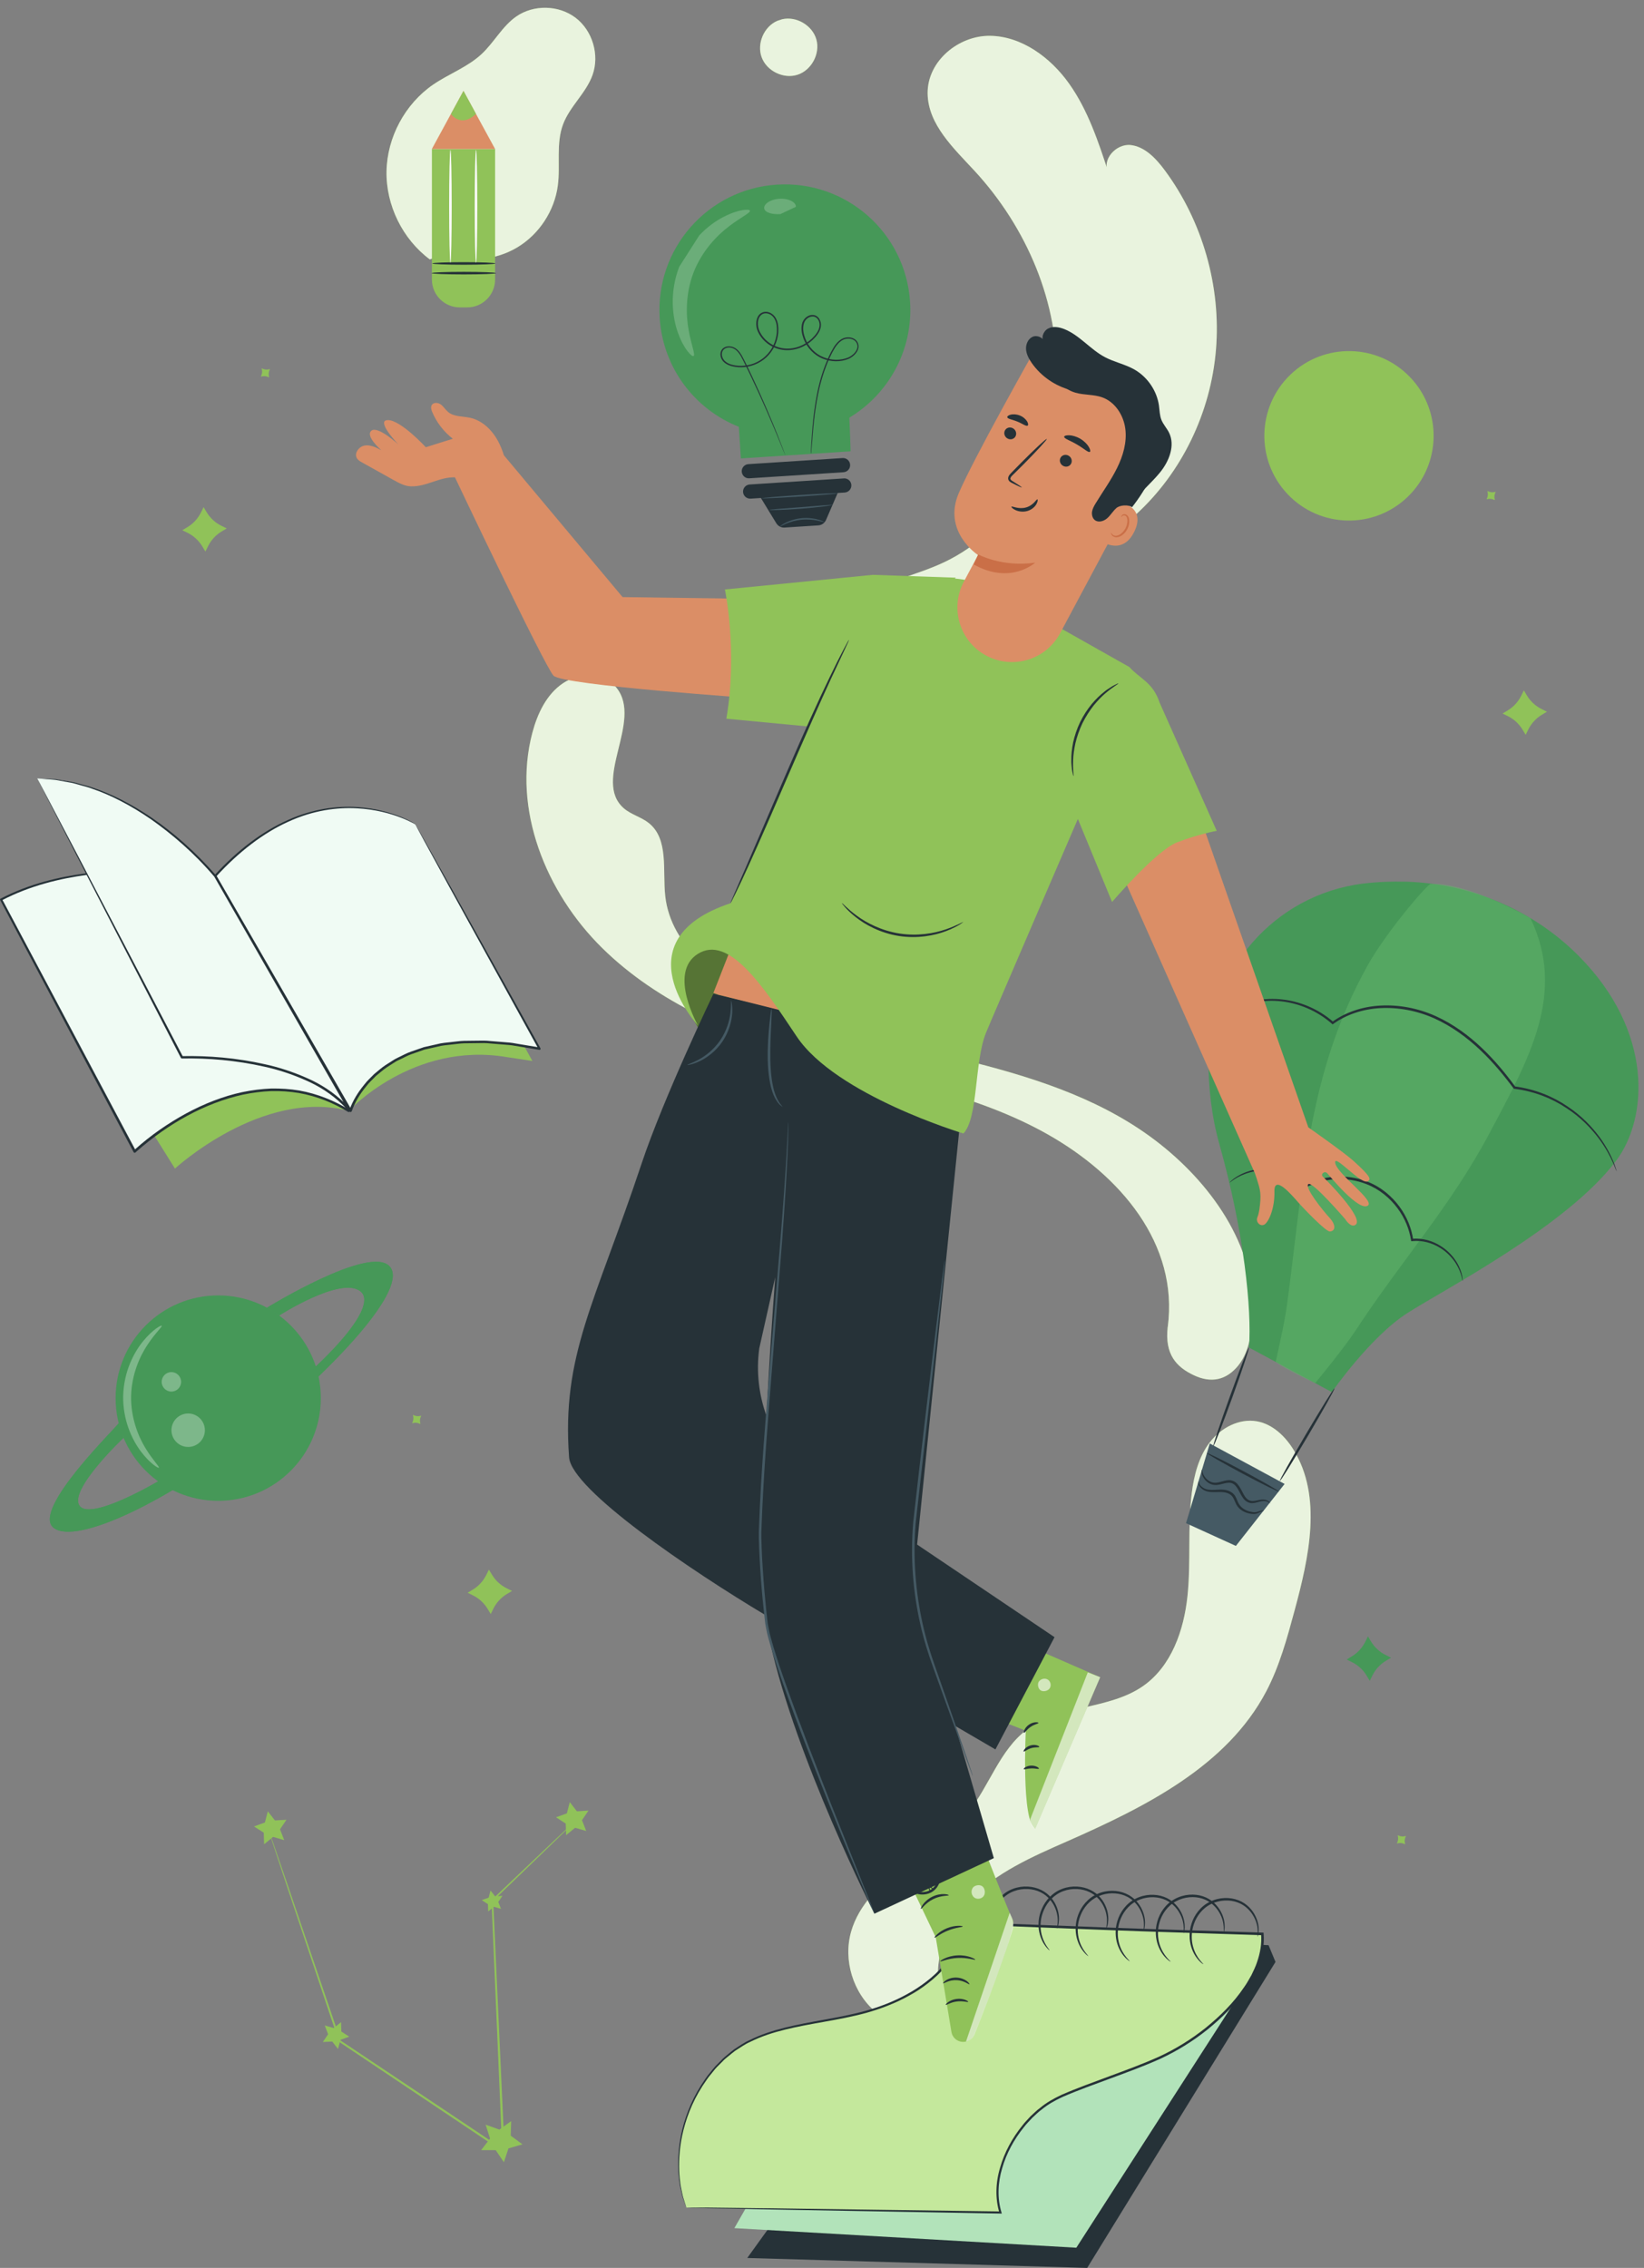 <svg width="211" height="291" viewBox="0 0 211 291" fill="none" xmlns="http://www.w3.org/2000/svg">
<rect x="0" y="0" width="211" height="291" fill="#808080" stroke="none"/>
<g clip-path="url(#clip0_2545_7346)">
<path d="M149.876 170.268C151.289 159.613 143.8 150.822 134.449 145.541C125.098 140.26 114.248 138.488 103.919 135.553C94.179 132.784 84.491 128.739 77.273 121.627C70.055 114.515 65.729 103.827 68.324 94.025C68.978 91.566 70.14 89.094 72.247 87.673C74.36 86.252 77.583 86.291 79.155 88.288C82.51 92.544 75.972 100.165 80.066 103.715C81.004 104.528 82.298 104.832 83.269 105.605C85.858 107.667 85.019 111.686 85.382 114.978C86.102 121.488 92.204 126.009 98.194 128.646C106.218 132.176 114.908 133.842 123.421 135.937C131.933 138.032 140.512 140.669 147.604 145.825C154.697 150.98 160.845 159.051 160.799 167.822C160.786 170.274 160.475 173.288 158.937 175.198C157.398 177.109 155.443 177.505 153.224 176.461C151.005 175.416 149.46 173.804 149.869 170.261" fill="#90C259"/>
<g opacity="0.8">
<path d="M149.876 170.268C151.289 159.613 143.8 150.822 134.449 145.541C125.098 140.26 114.248 138.488 103.919 135.553C94.179 132.784 84.491 128.739 77.273 121.627C70.055 114.515 65.729 103.827 68.324 94.025C68.978 91.566 70.14 89.094 72.247 87.673C74.36 86.252 77.583 86.291 79.155 88.288C82.51 92.544 75.972 100.165 80.066 103.715C81.004 104.528 82.298 104.832 83.269 105.605C85.858 107.667 85.019 111.686 85.382 114.978C86.102 121.488 92.204 126.009 98.194 128.646C106.218 132.176 114.908 133.842 123.421 135.937C131.933 138.032 140.512 140.669 147.604 145.825C154.697 150.98 160.845 159.051 160.799 167.822C160.786 170.274 160.475 173.288 158.937 175.198C157.398 177.109 155.443 177.505 153.224 176.461C151.005 175.416 149.46 173.804 149.869 170.261" fill="white"/>
</g>
<path d="M104.64 85.584C104.303 81.638 107.242 78.201 110.583 76.357C113.925 74.513 117.748 73.766 121.196 72.133C129.748 68.075 135.183 58.531 135.586 48.735C135.988 38.94 131.749 29.157 125.112 21.959C122.417 19.038 119.096 15.977 119.056 11.985C119.016 7.821 123.045 4.543 127.073 4.596C131.102 4.648 134.813 7.345 137.223 10.743C139.634 14.14 140.968 18.185 142.269 22.151C141.344 20.492 143.246 18.436 145.075 18.608C146.905 18.787 148.351 20.313 149.48 21.834C154.334 28.371 156.731 36.772 156.064 44.862C155.397 52.952 151.659 60.652 145.828 65.98C139.31 71.922 130.692 74.711 122.338 77.348L104.891 82.861" fill="#90C259"/>
<g opacity="0.8">
<path d="M104.64 85.584C104.303 81.638 107.242 78.201 110.583 76.357C113.925 74.513 117.748 73.766 121.196 72.133C129.748 68.075 135.183 58.531 135.586 48.735C135.988 38.94 131.749 29.157 125.112 21.959C122.417 19.038 119.096 15.977 119.056 11.985C119.016 7.821 123.045 4.543 127.073 4.596C131.102 4.648 134.813 7.345 137.223 10.743C139.634 14.14 140.968 18.185 142.269 22.151C141.344 20.492 143.246 18.436 145.075 18.608C146.905 18.787 148.351 20.313 149.48 21.834C154.334 28.371 156.731 36.772 156.064 44.862C155.397 52.952 151.659 60.652 145.828 65.98C139.31 71.922 130.692 74.711 122.338 77.348L104.891 82.861" fill="white"/>
</g>
<path d="M99.785 2.666C98.055 3.393 97.104 5.594 97.758 7.359C98.412 9.123 100.565 10.168 102.354 9.593C104.144 9.018 105.28 6.909 104.785 5.091C104.289 3.274 102.236 2.051 100.4 2.467" fill="#90C259"/>
<g opacity="0.8">
<path d="M99.785 2.666C98.055 3.393 97.104 5.594 97.758 7.359C98.412 9.123 100.565 10.168 102.354 9.593C104.144 9.018 105.28 6.909 104.785 5.091C104.289 3.274 102.236 2.051 100.4 2.467" fill="white"/>
</g>
<path d="M121.294 257.343C119.155 252.908 121.017 247.376 124.424 243.82C127.832 240.264 132.481 238.235 136.992 236.252C146.931 231.87 157.457 226.648 162.516 217.024C164.22 213.779 165.19 210.21 166.148 206.667C168.004 199.819 169.74 192.04 166.009 186.005C164.933 184.267 163.321 182.727 161.314 182.37C159.029 181.967 156.678 183.222 155.265 185.073C153.858 186.917 153.25 189.264 152.96 191.564C152.405 195.953 152.867 200.414 152.405 204.81C151.943 209.205 150.338 213.805 146.713 216.337C142.314 219.41 136.034 218.716 131.755 221.962C128.301 224.579 126.987 229.127 124.292 232.517C122.021 235.366 118.851 237.316 115.938 239.504C113.033 241.698 110.219 244.369 109.229 247.878C108.205 251.52 109.486 255.711 112.379 258.15C115.271 260.589 119.61 261.151 123.024 259.525" fill="#90C259"/>
<g opacity="0.8">
<path d="M121.294 257.343C119.155 252.908 121.017 247.376 124.424 243.82C127.832 240.264 132.481 238.235 136.992 236.252C146.931 231.87 157.457 226.648 162.516 217.024C164.22 213.779 165.19 210.21 166.148 206.667C168.004 199.819 169.74 192.04 166.009 186.005C164.933 184.267 163.321 182.727 161.314 182.37C159.029 181.967 156.678 183.222 155.265 185.073C153.858 186.917 153.25 189.264 152.96 191.564C152.405 195.953 152.867 200.414 152.405 204.81C151.943 209.205 150.338 213.805 146.713 216.337C142.314 219.41 136.034 218.716 131.755 221.962C128.301 224.579 126.987 229.127 124.292 232.517C122.021 235.366 118.851 237.316 115.938 239.504C113.033 241.698 110.219 244.369 109.229 247.878C108.205 251.52 109.486 255.711 112.379 258.15C115.271 260.589 119.61 261.151 123.024 259.525" fill="white"/>
</g>
<path d="M55.169 33.288C51.669 30.691 49.529 26.341 49.609 21.979C49.688 17.617 51.979 13.353 55.565 10.875C57.593 9.48 60.003 8.621 61.806 6.942C63.411 5.448 64.454 3.379 66.25 2.124C68.483 0.564 71.718 0.63 73.885 2.289C76.051 3.941 76.969 7.048 76.051 9.619C75.225 11.939 73.145 13.631 72.273 15.938C71.335 18.416 71.943 21.199 71.593 23.823C71.164 27.055 69.202 30.049 66.415 31.728C63.629 33.407 60.069 33.744 57.012 32.608" fill="#90C259"/>
<g opacity="0.8">
<path d="M55.169 33.288C51.669 30.691 49.529 26.341 49.609 21.979C49.688 17.617 51.979 13.353 55.565 10.875C57.593 9.48 60.003 8.621 61.806 6.942C63.411 5.448 64.454 3.379 66.25 2.124C68.483 0.564 71.718 0.63 73.885 2.289C76.051 3.941 76.969 7.048 76.051 9.619C75.225 11.939 73.145 13.631 72.273 15.938C71.335 18.416 71.943 21.199 71.593 23.823C71.164 27.055 69.202 30.049 66.415 31.728C63.629 33.407 60.069 33.744 57.012 32.608" fill="white"/>
</g>
<path d="M55.427 19.117H63.543V35.866C63.543 37.842 61.938 39.442 59.97 39.442H59.006C57.032 39.442 55.433 37.836 55.433 35.866V19.117H55.427Z" fill="#90C259"/>
<path d="M55.427 19.117L59.482 11.668L63.543 19.117H55.427Z" fill="#DB8E66"/>
<path d="M57.877 14.616C57.877 14.616 59.112 16.473 61.093 14.616L59.488 11.668L57.884 14.616H57.877Z" fill="#90C259"/>
<path d="M63.655 35.046C63.655 35.139 61.806 35.212 59.528 35.212C57.249 35.212 55.4 35.139 55.4 35.046C55.4 34.954 57.249 34.881 59.528 34.881C61.806 34.881 63.655 34.954 63.655 35.046Z" fill="#263238"/>
<path d="M63.569 33.804C63.569 33.896 61.76 33.969 59.528 33.969C57.296 33.969 55.486 33.896 55.486 33.804C55.486 33.711 57.296 33.639 59.528 33.639C61.76 33.639 63.569 33.711 63.569 33.804Z" fill="#263238"/>
<path d="M57.811 19.236C57.903 19.236 57.976 22.481 57.976 26.48C57.976 30.479 57.903 33.724 57.811 33.724C57.718 33.724 57.645 30.486 57.645 26.48C57.645 22.475 57.718 19.236 57.811 19.236V19.236Z" fill="#FAFAFA"/>
<path d="M61.093 19.236C61.185 19.236 61.258 22.481 61.258 26.48C61.258 30.479 61.185 33.724 61.093 33.724C61 33.724 60.928 30.486 60.928 26.48C60.928 22.475 61 19.236 61.093 19.236V19.236Z" fill="#FAFAFA"/>
<path d="M125.937 248.011L162.813 249.59L163.705 251.739L139.535 291L95.909 289.724L125.937 248.011Z" fill="#263238"/>
<path d="M94.251 285.897L138.141 288.409L161.063 252.803L144.969 254.111L104.229 268.474L94.251 285.897Z" fill="#B2E3BA"/>
<path d="M88.09 283.26L128.394 283.895C126.716 278.733 130.666 271.469 136.087 269.023C139.68 267.404 146.436 265.302 149.923 263.511C156.546 260.107 162.536 253.669 162.014 248.136L145.458 247.608L124.332 246.788C122.569 252.036 118.785 255.467 113.04 257.535C107.902 259.386 102.051 259.38 97.032 261.481C88.962 264.866 85.085 275.824 88.09 283.247" fill="#C4E89C"/>
<path d="M88.09 283.26C88.09 283.26 88.05 283.174 87.991 283.002C87.925 282.817 87.832 282.56 87.713 282.223C87.575 281.885 87.489 281.436 87.37 280.914C87.225 280.392 87.178 279.777 87.093 279.076C86.993 277.682 87.007 275.937 87.409 273.947C87.819 271.971 88.598 269.737 89.992 267.542C90.355 267.007 90.698 266.432 91.154 265.923C91.372 265.659 91.577 265.381 91.814 265.123C92.059 264.872 92.31 264.621 92.561 264.37C92.805 264.105 93.082 263.874 93.366 263.643C93.65 263.411 93.928 263.167 94.231 262.949C94.865 262.552 95.473 262.089 96.193 261.779C98.986 260.371 102.321 259.776 105.795 259.148C107.538 258.831 109.328 258.5 111.131 258.005C112.927 257.496 114.73 256.815 116.44 255.863C117.299 255.394 118.131 254.852 118.923 254.237C119.716 253.629 120.455 252.935 121.122 252.155C122.476 250.622 123.5 248.758 124.187 246.748L124.226 246.643H124.339C129.952 246.861 135.836 247.085 141.945 247.317C148.047 247.555 154.367 247.72 160.838 247.938C161.235 247.951 161.631 247.965 162.02 247.978H162.166L162.179 248.123C162.291 249.399 162.06 250.674 161.644 251.851C161.459 252.452 161.169 253.008 160.904 253.57C160.594 254.105 160.303 254.654 159.94 255.156C158.567 257.211 156.803 258.93 154.948 260.437C153.072 261.937 151.038 263.18 148.925 264.165C146.798 265.123 144.646 265.903 142.539 266.683C140.432 267.463 138.345 268.203 136.371 269.063C135.4 269.512 134.469 270.034 133.657 270.708C133.227 271.012 132.871 271.402 132.481 271.746C132.138 272.136 131.755 272.486 131.444 272.903C130.143 274.502 129.166 276.313 128.625 278.204C128.057 280.081 127.991 282.07 128.525 283.848L128.578 284.027H128.393C116.183 283.809 106.112 283.63 99.085 283.505C95.579 283.432 92.838 283.379 90.956 283.34C90.025 283.313 89.318 283.3 88.823 283.287C88.341 283.273 88.096 283.254 88.096 283.254C88.096 283.254 88.347 283.247 88.829 283.247C89.318 283.247 90.031 283.254 90.962 283.26C92.844 283.28 95.585 283.313 99.092 283.353C106.125 283.452 116.196 283.591 128.407 283.756L128.274 283.934C127.713 282.097 127.779 280.048 128.36 278.131C128.908 276.194 129.899 274.35 131.22 272.724C131.53 272.301 131.92 271.938 132.27 271.541C132.666 271.191 133.029 270.794 133.472 270.484C134.297 269.79 135.255 269.254 136.245 268.792C138.24 267.919 140.327 267.179 142.433 266.392C144.54 265.612 146.686 264.826 148.793 263.881C150.886 262.909 152.894 261.673 154.75 260.192C156.585 258.699 158.322 257 159.676 254.977C160.033 254.488 160.317 253.946 160.62 253.424C160.878 252.875 161.155 252.334 161.34 251.752C161.736 250.608 161.961 249.379 161.855 248.163L162.014 248.308C161.631 248.295 161.228 248.282 160.832 248.269C154.36 248.05 148.04 247.885 141.938 247.641C135.836 247.403 129.945 247.171 124.332 246.953L124.484 246.847C123.784 248.89 122.74 250.793 121.354 252.353C120.673 253.14 119.914 253.847 119.108 254.468C118.309 255.096 117.464 255.645 116.586 256.114C114.849 257.073 113.019 257.753 111.21 258.269C109.394 258.765 107.591 259.095 105.848 259.406C102.374 260.027 99.052 260.609 96.298 261.99C95.592 262.294 94.984 262.75 94.363 263.134C94.066 263.352 93.789 263.59 93.511 263.815C93.228 264.039 92.95 264.264 92.713 264.528C92.462 264.78 92.217 265.024 91.973 265.269C91.735 265.52 91.537 265.797 91.319 266.055C90.87 266.564 90.527 267.126 90.163 267.655C88.77 269.816 87.984 272.024 87.561 273.987C87.145 275.957 87.112 277.688 87.198 279.076C87.277 279.77 87.317 280.385 87.449 280.907C87.561 281.429 87.634 281.872 87.766 282.216C87.872 282.553 87.958 282.817 88.017 283.002C88.07 283.181 88.096 283.273 88.096 283.273L88.09 283.26Z" fill="#263238"/>
<path d="M135.651 247.449C135.651 247.449 135.704 247.191 135.744 246.728C135.777 246.272 135.744 245.585 135.427 244.825C135.116 244.078 134.496 243.245 133.525 242.782C132.561 242.32 131.293 242.221 130.13 242.663C128.962 243.093 128.116 244.045 127.674 245.03C127.218 246.015 127.152 247.032 127.284 247.839C127.416 248.652 127.727 249.267 127.971 249.657C128.222 250.047 128.407 250.232 128.387 250.251C128.374 250.265 128.156 250.106 127.865 249.729C127.575 249.352 127.225 248.731 127.053 247.879C126.888 247.039 126.921 245.955 127.396 244.904C127.845 243.86 128.744 242.822 130.012 242.359C131.26 241.89 132.627 242.003 133.657 242.518C134.707 243.034 135.347 243.946 135.645 244.746C135.955 245.559 135.948 246.279 135.876 246.748C135.836 246.986 135.79 247.165 135.744 247.284C135.698 247.403 135.671 247.462 135.658 247.455L135.651 247.449Z" fill="#263238"/>
<path d="M141.971 247.449C141.971 247.449 142.024 247.191 142.063 246.728C142.096 246.272 142.063 245.585 141.746 244.825C141.436 244.078 140.815 243.245 139.844 242.782C138.88 242.32 137.612 242.221 136.45 242.663C135.281 243.093 134.436 244.045 134 245.03C133.544 246.015 133.478 247.032 133.61 247.839C133.742 248.652 134.053 249.267 134.297 249.657C134.548 250.047 134.733 250.232 134.713 250.251C134.7 250.265 134.482 250.106 134.191 249.729C133.901 249.352 133.551 248.731 133.379 247.879C133.214 247.039 133.247 245.955 133.723 244.904C134.172 243.86 135.07 242.822 136.338 242.359C137.586 241.89 138.953 242.003 139.983 242.518C141.033 243.034 141.674 243.946 141.971 244.746C142.281 245.559 142.275 246.279 142.202 246.748C142.162 246.986 142.116 247.165 142.07 247.284C142.024 247.403 141.997 247.462 141.984 247.455L141.971 247.449Z" fill="#263238"/>
<path d="M146.765 247.779C146.765 247.779 146.805 247.515 146.818 247.052C146.825 246.59 146.759 245.909 146.395 245.168C146.045 244.435 145.378 243.642 144.375 243.238C143.391 242.829 142.11 242.802 140.98 243.311C139.838 243.807 139.045 244.805 138.662 245.81C138.259 246.821 138.259 247.839 138.431 248.639C138.609 249.445 138.953 250.04 139.224 250.41C139.494 250.787 139.693 250.965 139.673 250.985C139.659 250.998 139.435 250.853 139.125 250.489C138.814 250.126 138.425 249.531 138.207 248.691C137.989 247.859 137.969 246.781 138.378 245.704C138.768 244.633 139.607 243.549 140.842 243.014C142.063 242.472 143.43 242.505 144.487 242.967C145.563 243.423 146.257 244.296 146.6 245.083C146.957 245.876 146.99 246.596 146.944 247.072C146.917 247.31 146.878 247.495 146.838 247.614C146.798 247.733 146.779 247.792 146.765 247.792V247.779Z" fill="#263238"/>
<path d="M151.91 248.07C151.91 248.07 151.936 247.806 151.923 247.343C151.91 246.881 151.804 246.206 151.401 245.486C151.011 244.772 150.305 244.012 149.281 243.662C148.277 243.305 147.003 243.351 145.893 243.913C144.777 244.468 144.044 245.512 143.714 246.53C143.364 247.561 143.417 248.579 143.635 249.366C143.853 250.159 144.229 250.734 144.52 251.098C144.81 251.461 145.015 251.626 144.995 251.646C144.989 251.659 144.751 251.527 144.421 251.183C144.091 250.84 143.675 250.265 143.41 249.439C143.153 248.619 143.074 247.542 143.424 246.444C143.754 245.36 144.533 244.23 145.742 243.629C146.937 243.02 148.297 242.987 149.38 243.384C150.483 243.781 151.216 244.62 151.599 245.38C151.995 246.154 152.068 246.874 152.048 247.35C152.035 247.588 152.009 247.773 151.976 247.892C151.943 248.011 151.923 248.077 151.91 248.07Z" fill="#263238"/>
<path d="M157.061 247.951C157.061 247.951 157.081 247.687 157.055 247.224C157.028 246.768 156.903 246.087 156.48 245.38C156.071 244.679 155.344 243.939 154.314 243.615C153.297 243.285 152.023 243.364 150.933 243.959C149.83 244.547 149.13 245.605 148.826 246.636C148.509 247.674 148.589 248.691 148.826 249.471C149.071 250.258 149.46 250.826 149.757 251.177C150.061 251.534 150.266 251.692 150.253 251.712C150.246 251.725 150.008 251.6 149.665 251.263C149.328 250.926 148.892 250.364 148.608 249.544C148.324 248.731 148.219 247.66 148.536 246.55C148.839 245.453 149.586 244.303 150.774 243.668C151.95 243.027 153.31 242.954 154.407 243.324C155.516 243.695 156.275 244.508 156.678 245.261C157.094 246.021 157.193 246.742 157.18 247.218C157.18 247.455 157.154 247.641 157.121 247.766C157.094 247.892 157.075 247.951 157.061 247.951V247.951Z" fill="#263238"/>
<path d="M161.406 248.533C161.406 248.533 161.432 248.268 161.426 247.806C161.419 247.343 161.32 246.662 160.924 245.942C160.541 245.228 159.847 244.461 158.83 244.098C157.827 243.728 156.552 243.761 155.436 244.309C154.313 244.851 153.567 245.882 153.224 246.9C152.867 247.925 152.9 248.943 153.111 249.736C153.323 250.536 153.686 251.111 153.977 251.474C154.261 251.838 154.465 252.01 154.445 252.029C154.439 252.043 154.201 251.91 153.878 251.56C153.554 251.21 153.138 250.628 152.887 249.802C152.636 248.982 152.57 247.905 152.933 246.808C153.277 245.724 154.069 244.607 155.284 244.018C156.486 243.424 157.846 243.404 158.93 243.82C160.026 244.23 160.752 245.076 161.122 245.843C161.512 246.623 161.578 247.343 161.545 247.819C161.531 248.057 161.498 248.242 161.465 248.361C161.432 248.48 161.413 248.546 161.399 248.539L161.406 248.533Z" fill="#263238"/>
<path d="M180.398 113.133C178.661 113.087 176.826 113.146 174.937 113.378C163.558 114.792 155.079 124.575 155.099 136.049C155.099 139.393 155.462 143.128 156.512 146.856C159.688 158.132 160.666 168.066 160.303 172.905L170.935 178.622C170.935 178.622 175.855 171.543 180.61 168.496C185.364 165.442 201.187 157.286 207.454 148.892C211.496 143.485 212.269 132.387 202.64 122.678C196.756 116.749 188.746 113.365 180.398 113.127V113.133Z" fill="#469858"/>
<path d="M155.271 185.219L164.873 190.407L158.619 198.359L152.22 195.444L155.271 185.219Z" fill="#455A64"/>
<path d="M155.733 185.536C155.647 185.503 156.598 182.654 157.859 179.164C159.121 175.674 160.21 172.872 160.296 172.905C160.382 172.938 159.431 175.786 158.17 179.276C156.908 182.766 155.819 185.569 155.733 185.536Z" fill="#263238"/>
<path d="M164.266 190.017C164.186 189.971 165.692 187.274 167.627 183.996C169.562 180.717 171.193 178.1 171.272 178.146C171.352 178.192 169.846 180.889 167.911 184.168C165.976 187.446 164.345 190.063 164.266 190.017Z" fill="#263238"/>
<path opacity="0.5" d="M183.602 113.431C183.172 113.457 177.889 119.644 175.551 123.834C167.686 137.933 167.336 151.648 165.15 167.643C164.84 169.93 163.704 174.854 163.724 174.742C164.886 175.654 168.796 177.472 168.796 177.472C168.796 177.472 172.481 173.017 173.947 170.776C179.818 161.8 186.184 154.807 191.209 145.336C196.235 135.864 201.069 127.463 196.42 117.8C196.42 117.8 188.37 113.16 183.595 113.431H183.602Z" fill="#65B76D"/>
<path d="M207.494 150.313C207.494 150.313 207.441 150.213 207.355 150.009C207.27 149.81 207.164 149.5 206.986 149.116C206.642 148.35 206.074 147.239 205.13 145.99C204.185 144.754 202.865 143.353 201.049 142.183C199.266 140.98 196.961 140.028 194.359 139.704H194.293L194.253 139.645C193.031 137.999 191.631 136.293 189.961 134.714C188.296 133.141 186.348 131.693 184.103 130.675C181.864 129.677 179.454 129.234 177.182 129.353C174.91 129.466 172.777 130.193 171.126 131.376L171.034 131.442L170.948 131.363C168.973 129.624 166.609 128.725 164.476 128.487C162.33 128.243 160.428 128.633 158.975 129.188C157.516 129.743 156.479 130.457 155.818 130.966C155.488 131.224 155.237 131.435 155.079 131.587C154.914 131.733 154.828 131.805 154.821 131.799C154.821 131.799 154.894 131.706 155.046 131.548C155.198 131.389 155.435 131.164 155.759 130.887C156.413 130.345 157.436 129.604 158.916 129.016C160.382 128.428 162.317 128.005 164.509 128.236C166.689 128.461 169.112 129.36 171.146 131.138H170.961C172.652 129.902 174.844 129.148 177.176 129.029C179.5 128.897 181.963 129.347 184.248 130.371C186.533 131.402 188.508 132.876 190.192 134.476C191.876 136.075 193.282 137.8 194.498 139.459L194.398 139.4C197.06 139.744 199.391 140.735 201.187 141.971C203.017 143.181 204.337 144.615 205.275 145.877C206.206 147.153 206.754 148.283 207.078 149.07C207.243 149.46 207.329 149.777 207.402 149.982C207.468 150.194 207.501 150.299 207.494 150.306V150.313Z" fill="#263238"/>
<path d="M187.729 164.358C187.663 164.378 187.676 163.4 186.811 162.045C186.375 161.39 185.722 160.644 184.771 160.082C183.839 159.507 182.598 159.117 181.251 159.249L181.119 159.262L181.099 159.13C180.888 157.762 180.32 156.308 179.355 155.019C178.398 153.736 177.051 152.593 175.413 151.952C174.066 151.416 172.633 151.225 171.292 151.317C169.945 151.416 168.684 151.8 167.62 152.355L167.521 152.408L167.442 152.322C166.379 151.185 165.005 150.544 163.75 150.319C162.489 150.061 161.34 150.194 160.442 150.425C158.626 150.921 157.853 151.8 157.813 151.727C157.813 151.727 157.853 151.674 157.952 151.582C158.051 151.496 158.19 151.357 158.401 151.205C158.817 150.907 159.471 150.518 160.389 150.247C161.3 149.982 162.482 149.83 163.79 150.075C165.091 150.286 166.531 150.927 167.653 152.117L167.475 152.084C168.571 151.496 169.872 151.093 171.266 150.987C172.652 150.888 174.138 151.079 175.532 151.635C177.236 152.296 178.622 153.485 179.606 154.814C180.597 156.149 181.171 157.656 181.376 159.07L181.224 158.951C182.644 158.826 183.939 159.256 184.889 159.87C185.867 160.472 186.521 161.252 186.95 161.939C187.373 162.633 187.564 163.254 187.657 163.677C187.703 163.889 187.709 164.054 187.723 164.167C187.736 164.279 187.736 164.332 187.723 164.338L187.729 164.358Z" fill="#263238"/>
<path d="M163.017 192.912C163.017 192.912 162.911 192.78 162.667 192.681C162.422 192.575 162.019 192.562 161.544 192.714C161.3 192.78 161.022 192.866 160.692 192.872C160.362 192.872 159.999 192.72 159.741 192.456C159.233 191.927 159.034 191.154 158.559 190.625C158.321 190.367 158.004 190.229 157.674 190.255C157.344 190.268 157.007 190.381 156.67 190.453C156.34 190.533 155.99 190.586 155.666 190.506C155.343 190.44 155.085 190.281 154.881 190.103C154.471 189.746 154.293 189.323 154.247 189.032C154.2 188.741 154.247 188.576 154.26 188.576C154.286 188.576 154.286 188.735 154.372 188.999C154.451 189.257 154.649 189.621 155.026 189.918C155.217 190.063 155.449 190.189 155.719 190.235C155.983 190.288 156.281 190.235 156.598 190.156C156.915 190.077 157.258 189.951 157.661 189.925C158.064 189.891 158.513 190.077 158.797 190.394C159.358 191.028 159.53 191.788 159.959 192.238C160.17 192.463 160.428 192.588 160.699 192.595C160.969 192.608 161.234 192.535 161.485 192.489C161.986 192.357 162.455 192.403 162.719 192.568C162.99 192.727 163.03 192.919 163.017 192.919V192.912Z" fill="#263238"/>
<path d="M164.12 191.372C164.081 191.451 161.981 190.414 159.438 189.059C156.896 187.697 154.862 186.534 154.908 186.454C154.948 186.375 157.048 187.413 159.59 188.768C162.133 190.129 164.16 191.293 164.12 191.372Z" fill="#263238"/>
<path d="M162.212 193.791C162.212 193.791 162.08 193.857 161.848 193.963C161.73 194.016 161.597 194.095 161.413 194.168C161.228 194.247 160.99 194.274 160.752 194.254C160.27 194.221 159.682 194.069 159.167 193.646C158.916 193.441 158.698 193.137 158.566 192.813C158.428 192.502 158.315 192.178 158.104 191.947C157.668 191.478 156.955 191.425 156.367 191.445C155.76 191.465 155.165 191.484 154.696 191.286C154.234 191.095 153.957 190.764 153.851 190.513C153.745 190.255 153.778 190.096 153.798 190.096C153.825 190.096 153.838 190.242 153.963 190.453C154.089 190.665 154.36 190.923 154.776 191.068C155.192 191.213 155.733 191.18 156.354 191.141C156.955 191.108 157.767 191.121 158.348 191.722C158.619 192.026 158.731 192.383 158.863 192.681C158.989 192.985 159.154 193.223 159.372 193.414C159.808 193.798 160.336 193.963 160.779 194.023C161.221 194.102 161.545 193.917 161.809 193.844C162.066 193.771 162.218 193.771 162.218 193.791H162.212Z" fill="#263238"/>
<path d="M89.707 132.064L106.316 129.598L98.378 118.342L94.118 118.593C91.252 118.765 88.73 120.536 87.594 123.173C86.993 124.575 86.821 126.128 87.112 127.622L89.714 132.064H89.707Z" fill="#90C259"/>
<path opacity="0.4" d="M89.707 132.064L106.316 129.598L98.378 118.342L94.118 118.593C91.252 118.765 88.73 120.536 87.594 123.173C86.993 124.575 86.821 126.128 87.112 127.622L89.714 132.064H89.707Z" fill="black"/>
<path d="M161.037 150.478C161.208 150.954 161.393 151.516 161.585 152.19C161.75 152.771 161.803 153.373 161.763 153.968C161.717 154.695 161.611 155.66 161.387 156.169C161.116 156.797 161.75 157.431 162.285 157.121C162.82 156.803 163.619 155.085 163.566 152.877C163.52 150.663 165.772 153.313 166.61 154.265C167.449 155.217 170.183 158.039 170.678 158.013C171.405 157.973 171.497 157.187 170.639 156.255C169.767 155.31 167.396 152.348 167.918 151.932C168.433 151.522 172.64 156.42 172.64 156.42C172.64 156.42 173.366 157.616 173.987 157.147C175.109 156.308 170.256 151.43 169.78 150.974C169.45 150.656 170.005 150.18 170.341 150.537C170.685 150.908 174.423 155.528 175.572 154.682C176.45 154.034 171.616 150.63 171.372 149.242C171.127 147.854 174.779 152.196 175.592 151.549C175.895 151.304 176.087 151.086 173.637 148.892C172.448 147.827 167.918 144.655 167.918 144.655L154.287 105.592L143.761 111.626L161.03 150.471L161.037 150.478Z" fill="#DB8E66"/>
<path d="M79.901 76.608L64.672 58.418C64.474 57.79 64.236 57.182 63.926 56.607C63.166 55.186 61.905 53.95 60.333 53.606C59.369 53.395 58.26 53.494 57.507 52.859C57.17 52.575 56.939 52.172 56.589 51.908C56.232 51.643 55.644 51.59 55.413 51.974C55.255 52.245 55.354 52.588 55.479 52.879C56.047 54.221 56.965 55.411 58.121 56.297C56.694 56.733 54.654 57.387 54.654 57.387C54.654 57.387 51.431 53.891 49.787 53.904C48.142 53.917 51.121 57.023 51.121 57.023C51.121 57.023 48.479 54.578 47.66 55.272C46.841 55.959 48.941 57.77 48.941 57.77C48.275 57.413 47.548 57.043 46.802 57.169C46.056 57.294 45.415 58.174 45.818 58.815C45.97 59.059 46.234 59.211 46.491 59.35L50.546 61.611C51.226 61.987 51.94 62.377 52.712 62.404C54.766 62.47 56.331 61.194 58.392 61.247C58.392 61.247 69.876 85.445 71.038 86.694C72.2 87.944 97.434 89.642 97.434 89.642L112.035 77.051L79.92 76.615L79.901 76.608Z" fill="#DB8E66"/>
<path d="M125.646 208.425L141.198 215.207L132.87 234.619C131.068 233.707 131.655 222.067 131.655 222.067L121.512 218.135L125.646 208.432V208.425Z" fill="#90C259"/>
<g opacity="0.6">
<path d="M133.392 215.702C133.657 215.372 134.192 215.292 134.528 215.544C134.872 215.795 134.958 216.337 134.693 216.674C134.436 217.011 133.795 217.123 133.485 216.839C133.175 216.555 133.108 215.907 133.439 215.643" fill="white"/>
</g>
<path opacity="0.6" d="M141.205 215.206L139.613 214.585L132.224 233.429C132.224 233.429 132.224 234.454 132.877 234.619L141.205 215.206Z" fill="white"/>
<path d="M131.424 222.338C131.523 222.378 131.768 221.922 132.269 221.585C132.765 221.235 133.28 221.175 133.28 221.069C133.3 220.977 132.672 220.871 132.071 221.287C131.464 221.697 131.332 222.319 131.424 222.338Z" fill="#263238"/>
<path d="M131.391 224.738C131.47 224.797 131.814 224.46 132.348 224.308C132.883 224.143 133.352 224.249 133.385 224.149C133.438 224.064 132.91 223.76 132.243 223.964C131.576 224.156 131.298 224.698 131.384 224.738H131.391Z" fill="#263238"/>
<path d="M133.333 226.939C133.393 226.859 132.977 226.529 132.349 226.549C131.728 226.562 131.332 226.925 131.392 226.998C131.444 227.084 131.847 226.919 132.362 226.906C132.871 226.886 133.287 227.031 133.333 226.939V226.939Z" fill="#263238"/>
<path d="M129.212 221.182C129.318 221.182 129.371 220.686 129.635 220.171C129.892 219.642 130.249 219.305 130.19 219.219C130.143 219.133 129.622 219.391 129.311 220.005C129.001 220.62 129.113 221.195 129.206 221.182H129.212Z" fill="#263238"/>
<path d="M127.112 219.734C127.152 219.754 127.37 219.404 127.522 218.763C127.601 218.445 127.654 218.049 127.647 217.613C127.647 217.395 127.627 217.163 127.588 216.925C127.568 216.813 127.555 216.681 127.482 216.535C127.429 216.39 127.205 216.218 127 216.277C126.809 216.311 126.67 216.463 126.604 216.601C126.538 216.74 126.518 216.872 126.498 216.985C126.459 217.223 126.445 217.454 126.445 217.679C126.452 218.122 126.538 218.518 126.65 218.829C126.875 219.457 127.159 219.761 127.192 219.741C127.238 219.715 127.04 219.364 126.894 218.756C126.822 218.452 126.769 218.089 126.776 217.679C126.776 217.474 126.802 217.262 126.842 217.044C126.875 216.813 126.947 216.641 127.066 216.628C127.112 216.628 127.126 216.628 127.165 216.694C127.205 216.76 127.218 216.866 127.238 216.978C127.277 217.196 127.297 217.414 127.31 217.619C127.33 218.029 127.31 218.406 127.264 218.716C127.178 219.338 127.046 219.714 127.099 219.734H127.112Z" fill="#263238"/>
<path d="M127.297 219.668C127.297 219.668 127.066 219.304 126.471 219.007C126.174 218.862 125.791 218.736 125.349 218.683C125.131 218.657 124.893 218.657 124.655 218.683C124.417 218.716 124.101 218.743 123.896 219.093C123.803 219.285 123.889 219.503 123.995 219.615C124.101 219.734 124.206 219.794 124.305 219.866C124.517 219.998 124.741 220.091 124.959 220.151C125.395 220.269 125.811 220.243 126.141 220.164C126.808 219.998 127.092 219.655 127.059 219.635C127.026 219.582 126.702 219.833 126.095 219.919C125.798 219.959 125.428 219.952 125.051 219.833C124.867 219.774 124.675 219.688 124.497 219.575C124.305 219.456 124.173 219.304 124.226 219.238C124.266 219.139 124.49 219.047 124.688 219.033C124.906 219.007 125.118 219.007 125.316 219.02C125.718 219.047 126.075 219.139 126.366 219.252C126.947 219.47 127.257 219.721 127.297 219.681V219.668Z" fill="#263238"/>
<path d="M113.667 235.095L120.099 248.586L122.113 260.721C122.258 261.593 123.11 262.162 123.975 261.957C124.458 261.845 124.854 261.508 125.039 261.045C126.221 258.117 130.52 247.31 129.992 246.352C129.384 245.241 124.147 231.671 124.147 231.671L113.66 235.089L113.667 235.095Z" fill="#90C259"/>
<path opacity="0.6" d="M123.982 261.957L129.589 245.433L129.847 246.008C130.071 246.51 130.111 247.072 129.959 247.594C129.55 249.002 128.341 252.862 125.085 261.025C124.894 261.501 124.478 261.851 123.982 261.957Z" fill="white"/>
<g opacity="0.6">
<path d="M124.814 242.293C124.577 242.683 124.702 243.252 125.078 243.503C125.455 243.754 126.036 243.635 126.274 243.252C126.518 242.868 126.393 242.181 125.99 241.976C125.587 241.771 124.913 241.943 124.775 242.379" fill="white"/>
</g>
<path d="M124.418 254.6C124.359 254.673 123.731 254.098 122.747 254.078C121.763 254.032 121.096 254.561 121.043 254.481C121.017 254.455 121.143 254.27 121.44 254.078C121.737 253.887 122.212 253.728 122.76 253.748C123.302 253.768 123.771 253.966 124.055 254.171C124.339 254.382 124.451 254.574 124.425 254.6H124.418Z" fill="#263238"/>
<path d="M124.266 256.861C124.226 256.947 123.592 256.702 122.793 256.815C121.994 256.914 121.446 257.317 121.387 257.244C121.314 257.191 121.842 256.61 122.754 256.491C123.658 256.365 124.319 256.788 124.266 256.861Z" fill="#263238"/>
<path d="M125.17 251.447C125.137 251.54 124.16 251.157 122.905 251.229C121.65 251.282 120.719 251.758 120.673 251.666C120.62 251.6 121.545 250.958 122.892 250.899C124.233 250.826 125.223 251.381 125.17 251.447Z" fill="#263238"/>
<path d="M123.559 247.184C123.559 247.284 122.668 247.303 121.671 247.713C120.667 248.103 120.007 248.705 119.94 248.632C119.874 248.579 120.475 247.832 121.552 247.409C122.622 246.979 123.579 247.105 123.559 247.184V247.184Z" fill="#263238"/>
<path d="M121.77 243.179C121.764 243.278 120.806 243.166 119.789 243.675C118.765 244.164 118.27 244.997 118.184 244.944C118.151 244.924 118.224 244.686 118.455 244.362C118.686 244.038 119.096 243.648 119.644 243.377C120.192 243.106 120.753 243.02 121.143 243.034C121.539 243.047 121.77 243.133 121.764 243.172L121.77 243.179Z" fill="#263238"/>
<path d="M119.472 242.901C119.472 242.901 119.34 242.742 119.221 242.392C119.102 242.048 118.983 241.52 119.023 240.859C119.056 240.541 119.062 240.145 119.359 239.795C119.505 239.616 119.809 239.53 120.046 239.636C120.284 239.742 120.436 239.94 120.535 240.152C120.911 241.024 120.542 242.194 119.624 242.756C118.692 243.304 117.563 243.139 116.837 242.571C116.665 242.412 116.5 242.207 116.5 241.93C116.5 241.652 116.738 241.434 116.942 241.381C117.372 241.262 117.735 241.381 118.052 241.447C118.692 241.612 119.161 241.883 119.459 242.088C119.756 242.3 119.894 242.452 119.881 242.465C119.848 242.524 119.234 241.949 117.999 241.672C117.695 241.619 117.339 241.54 117.035 241.639C116.89 241.692 116.791 241.797 116.791 241.936C116.791 242.068 116.896 242.227 117.035 242.346C117.636 242.809 118.673 242.954 119.452 242.478C120.231 242.015 120.548 240.984 120.258 240.277C120.185 240.105 120.066 239.96 119.927 239.9C119.795 239.841 119.65 239.874 119.544 239.98C119.326 240.204 119.28 240.575 119.241 240.879C119.115 242.141 119.525 242.888 119.459 242.901H119.472Z" fill="#263238"/>
<path d="M135.347 210.071L117.708 198.187L123.546 140.821L106.838 131.059L91.563 127.516C91.563 127.516 85.184 140.801 82.344 149.308C76.308 167.399 72.075 173.876 73.039 186.99C73.343 191.141 88.658 201.518 98.326 207.288C98.458 208.61 98.629 209.767 98.841 210.725C102.143 225.676 112.227 245.552 112.227 245.552L127.555 238.42L122.608 221.466L127.759 224.473L135.341 210.077L135.347 210.071ZM97.434 173.076L99.495 163.882C99.059 169.732 98.662 175.826 98.379 181.676C97.388 178.972 97.051 175.965 97.441 173.076H97.434Z" fill="#263238"/>
<path d="M112.227 245.545C112.227 245.545 112.181 245.466 112.108 245.3C112.029 245.122 111.923 244.884 111.791 244.58C111.514 243.926 111.118 242.987 110.609 241.784C109.592 239.352 108.133 235.822 106.383 231.44C104.639 227.058 102.559 221.836 100.472 215.953C99.95 214.479 99.442 212.966 98.96 211.399C98.748 210.606 98.478 209.826 98.339 208.987C98.299 208.782 98.253 208.57 98.22 208.365L98.147 207.738C98.101 207.321 98.055 206.898 98.009 206.475C97.831 204.783 97.679 203.065 97.573 201.313C97.52 200.44 97.467 199.555 97.434 198.662C97.401 197.777 97.362 196.871 97.414 195.972C97.672 188.761 98.279 181.933 98.775 175.714C99.296 169.501 99.759 163.902 100.155 159.196C100.538 154.497 100.802 150.689 100.954 148.052C101.033 146.737 101.08 145.712 101.113 145.018C101.132 144.681 101.146 144.423 101.152 144.232C101.165 144.053 101.172 143.961 101.179 143.961C101.179 143.961 101.185 144.053 101.185 144.232C101.185 144.423 101.185 144.688 101.172 145.025C101.165 145.719 101.139 146.743 101.073 148.065C100.961 150.703 100.73 154.516 100.38 159.222C100.003 163.929 99.561 169.527 99.072 175.747C98.59 181.966 97.996 188.807 97.738 195.992C97.685 196.891 97.725 197.777 97.758 198.662C97.791 199.548 97.837 200.427 97.897 201.3C98.009 203.045 98.154 204.763 98.326 206.449C98.372 206.872 98.418 207.288 98.464 207.705L98.537 208.326C98.57 208.531 98.616 208.729 98.656 208.934C98.788 209.74 99.052 210.527 99.263 211.313C99.739 212.873 100.241 214.387 100.763 215.854C102.836 221.73 104.89 226.959 106.607 231.354C108.344 235.723 109.757 239.266 110.741 241.731C111.223 242.941 111.606 243.893 111.87 244.554C111.989 244.864 112.088 245.109 112.161 245.287C112.227 245.452 112.253 245.538 112.247 245.545H112.227Z" fill="#455A64"/>
<path d="M100.439 142.031C100.439 142.031 100.287 141.932 100.036 141.707C99.805 141.462 99.528 141.059 99.29 140.511C98.815 139.407 98.577 137.754 98.537 135.957C98.504 134.152 98.636 132.526 98.755 131.363C98.874 130.193 98.973 129.472 99.019 129.479C99.066 129.479 99.046 130.213 98.986 131.383C98.927 132.553 98.835 134.172 98.868 135.957C98.901 137.735 99.105 139.347 99.508 140.431C99.706 140.973 99.944 141.376 100.136 141.634C100.34 141.879 100.453 142.024 100.439 142.044V142.031Z" fill="#455A64"/>
<path d="M93.842 128.375C93.842 128.375 94.033 128.977 93.974 129.981C93.921 130.973 93.578 132.374 92.713 133.656C91.841 134.939 90.665 135.765 89.761 136.181C88.849 136.604 88.228 136.677 88.222 136.644C88.209 136.591 88.803 136.432 89.655 135.97C90.507 135.514 91.61 134.694 92.442 133.471C93.274 132.249 93.637 130.92 93.749 129.962C93.868 128.997 93.796 128.382 93.848 128.375H93.842Z" fill="#455A64"/>
<path d="M121.248 161.728C121.248 161.728 121.248 161.787 121.248 161.899C121.235 162.032 121.221 162.203 121.208 162.408C121.162 162.878 121.096 163.539 121.01 164.365C120.825 166.09 120.554 168.542 120.224 171.563C119.537 177.657 118.586 186.038 117.536 195.292C117.134 199.925 117.536 204.386 118.408 208.313C118.837 210.282 119.405 212.113 120.006 213.805C120.601 215.497 121.149 217.077 121.657 218.525C122.654 221.393 123.46 223.726 124.028 225.366C124.292 226.159 124.504 226.78 124.655 227.23C124.721 227.428 124.768 227.586 124.814 227.719C124.847 227.831 124.86 227.884 124.854 227.891C124.854 227.891 124.821 227.838 124.781 227.732C124.735 227.606 124.669 227.448 124.596 227.256C124.431 226.813 124.2 226.192 123.909 225.412C123.315 223.779 122.476 221.459 121.439 218.604C120.924 217.163 120.356 215.59 119.749 213.898C119.135 212.206 118.553 210.362 118.111 208.385C117.219 204.433 116.803 199.938 117.213 195.265C118.243 185.985 119.267 177.611 119.993 171.536C120.363 168.522 120.667 166.07 120.878 164.352C120.99 163.525 121.076 162.871 121.136 162.402C121.169 162.197 121.188 162.025 121.208 161.893C121.228 161.78 121.241 161.721 121.248 161.721V161.728Z" fill="#455A64"/>
<path d="M91.564 127.403L94.271 120.49L100.439 129.697L92.211 127.641" fill="#DB8E66"/>
<path d="M156.163 106.609L148.839 90.171C147.961 87.527 146.323 87.117 144.943 85.584L126.59 75.227C113.218 69.74 105.933 88.135 105.933 88.135L93.776 115.889C79.478 120.635 89.602 131.62 89.602 131.62C89.602 131.62 85.712 124.852 89.536 122.413C93.538 119.855 97.982 126.59 102.248 132.989C107.287 140.537 123.652 145.441 123.652 145.441C125.567 143.419 125.032 136.353 126.531 132.559C127.006 131.356 138.339 105.082 138.339 105.082L142.73 115.737C142.73 115.737 148.363 109.128 151.091 108.077C153.818 107.026 156.176 106.603 156.176 106.603L156.163 106.609Z" fill="#90C259"/>
<path d="M123.645 118.289C123.645 118.289 123.46 118.454 123.09 118.679C122.714 118.903 122.152 119.194 121.419 119.472C119.967 120.034 117.767 120.463 115.39 120.1C113.006 119.73 111.045 118.652 109.83 117.681C109.215 117.198 108.766 116.749 108.476 116.425C108.185 116.094 108.047 115.903 108.066 115.889C108.113 115.843 108.727 116.597 109.975 117.502C111.203 118.408 113.132 119.426 115.449 119.783C117.767 120.14 119.907 119.756 121.353 119.26C122.813 118.771 123.625 118.243 123.658 118.302L123.645 118.289Z" fill="#263238"/>
<path d="M93.228 92.22L104.553 93.291L122.674 74.123L112.016 73.759L93.036 75.636C93.036 75.636 94.713 83.555 93.221 92.227L93.228 92.22Z" fill="#90C259"/>
<path d="M108.958 82.121C108.958 82.121 108.918 82.246 108.819 82.471C108.7 82.729 108.548 83.053 108.363 83.449C107.947 84.335 107.379 85.551 106.679 87.038C105.273 90.079 103.404 94.309 101.376 99.002C99.349 103.695 97.506 107.945 96.113 110.992C95.42 112.519 94.845 113.748 94.429 114.587C94.231 114.984 94.072 115.301 93.947 115.552C93.835 115.771 93.769 115.883 93.762 115.883C93.749 115.883 93.795 115.757 93.888 115.526C94 115.268 94.138 114.938 94.31 114.535C94.7 113.636 95.241 112.406 95.895 110.899C97.236 107.786 99.058 103.556 101.066 98.876C103.093 94.183 104.995 89.96 106.461 86.946C107.188 85.439 107.795 84.222 108.238 83.396C108.442 83.006 108.614 82.696 108.746 82.445C108.865 82.226 108.931 82.121 108.944 82.121H108.958Z" fill="#263238"/>
<path d="M143.529 87.699C143.562 87.752 142.855 88.122 141.898 88.935C141.416 89.338 140.894 89.88 140.366 90.521C139.857 91.176 139.355 91.942 138.926 92.802C138.517 93.668 138.226 94.534 138.028 95.34C137.85 96.153 137.751 96.893 137.731 97.521C137.685 98.777 137.83 99.557 137.77 99.57C137.751 99.57 137.698 99.385 137.632 99.028C137.592 98.85 137.559 98.638 137.546 98.38C137.526 98.129 137.487 97.838 137.5 97.514C137.487 96.873 137.566 96.107 137.731 95.267C137.916 94.434 138.206 93.542 138.629 92.65C139.065 91.764 139.587 90.984 140.128 90.323C140.683 89.675 141.231 89.14 141.746 88.75C141.99 88.538 142.241 88.393 142.453 88.248C142.664 88.102 142.855 87.996 143.014 87.917C143.331 87.752 143.509 87.673 143.522 87.692L143.529 87.699Z" fill="#263238"/>
<path d="M146.692 61.366L136.066 81.248C134.33 84.493 130.387 85.842 127.026 84.341C123.327 82.689 121.802 78.247 123.691 74.665C124.694 72.768 125.527 71.221 125.527 71.221C125.527 71.221 120.904 68.227 123.07 63.23C124.998 58.775 132.078 46.19 133.577 43.533L142.532 47.545C147.564 50.163 149.446 56.416 146.692 61.373V61.366Z" fill="#DB8E66"/>
<path d="M125.553 71.142C125.553 71.142 128.577 72.801 132.85 72.199C132.85 72.199 129.72 75.088 124.965 72.424L125.553 71.142Z" fill="#CA6F47"/>
<path d="M128.968 55.252C128.789 55.622 128.948 56.078 129.331 56.277C129.714 56.475 130.169 56.336 130.348 55.966C130.526 55.596 130.368 55.14 129.985 54.941C129.602 54.743 129.146 54.882 128.968 55.252Z" fill="#263238"/>
<path d="M136.099 58.762C135.921 59.132 136.08 59.588 136.463 59.786C136.846 59.985 137.301 59.846 137.48 59.476C137.658 59.105 137.499 58.649 137.116 58.451C136.733 58.253 136.278 58.398 136.099 58.762Z" fill="#263238"/>
<path d="M131.14 62.542C131.16 62.503 130.724 62.205 130.004 61.763C129.819 61.657 129.654 61.531 129.68 61.386C129.7 61.227 129.872 61.049 130.07 60.864C130.466 60.474 130.876 60.064 131.312 59.634C133.055 57.876 134.415 56.402 134.343 56.329C134.27 56.257 132.797 57.625 131.054 59.383C130.631 59.819 130.222 60.236 129.832 60.632C129.661 60.824 129.423 61.016 129.39 61.353C129.377 61.525 129.476 61.69 129.581 61.782C129.687 61.875 129.799 61.928 129.892 61.974C130.645 62.364 131.127 62.582 131.147 62.536L131.14 62.542Z" fill="#263238"/>
<path d="M133.148 64.076C133.029 64.01 132.653 64.843 131.682 65.114C130.711 65.385 129.872 64.896 129.813 65.015C129.78 65.061 129.938 65.266 130.308 65.438C130.665 65.616 131.252 65.735 131.847 65.57C132.441 65.404 132.844 65.001 133.022 64.677C133.207 64.347 133.207 64.096 133.148 64.076Z" fill="#263238"/>
<path d="M136.579 56.041C136.56 56.285 137.365 56.523 138.217 57.032C139.076 57.521 139.677 58.109 139.881 57.977C139.974 57.911 139.934 57.66 139.736 57.33C139.538 56.999 139.162 56.602 138.653 56.298C138.145 56.001 137.61 55.862 137.227 55.849C136.837 55.836 136.599 55.922 136.586 56.034L136.579 56.041Z" fill="#263238"/>
<path d="M129.275 53.535C129.335 53.767 129.936 53.826 130.576 54.097C131.223 54.349 131.692 54.739 131.897 54.613C131.989 54.547 131.983 54.335 131.824 54.071C131.666 53.806 131.342 53.496 130.9 53.317C130.457 53.139 130.015 53.126 129.711 53.205C129.407 53.284 129.255 53.43 129.275 53.542V53.535Z" fill="#263238"/>
<path d="M143.35 64.347C143.45 64.347 147.214 64.863 145.583 68.214C143.958 71.565 140.933 69.238 140.973 69.139C141.013 69.04 143.35 64.347 143.35 64.347Z" fill="#DB8E66"/>
<path d="M142.618 68.366C142.618 68.366 142.657 68.432 142.73 68.531C142.803 68.624 142.954 68.729 143.159 68.749C143.575 68.789 144.143 68.373 144.454 67.778C144.612 67.48 144.685 67.156 144.698 66.865C144.718 66.568 144.638 66.323 144.48 66.204C144.321 66.079 144.143 66.125 144.057 66.198C143.965 66.271 143.958 66.35 143.938 66.343C143.925 66.343 143.892 66.251 143.985 66.125C144.031 66.066 144.11 66.006 144.216 65.98C144.328 65.953 144.46 65.98 144.579 66.052C144.83 66.198 144.942 66.548 144.936 66.865C144.936 67.196 144.863 67.559 144.685 67.897C144.335 68.564 143.681 69.027 143.133 68.928C142.869 68.875 142.704 68.71 142.644 68.577C142.578 68.445 142.598 68.359 142.611 68.359L142.618 68.366Z" fill="#CA6F47"/>
<path d="M145.292 65.081C144.829 64.724 143.72 64.803 143.284 65.187C142.848 65.57 142.551 66.099 142.115 66.489C141.679 66.879 140.986 67.09 140.524 66.74C140.207 66.495 140.101 66.046 140.16 65.649C140.227 65.253 140.431 64.896 140.643 64.552C141.554 63.058 142.591 61.631 143.363 60.064C144.143 58.498 144.658 56.733 144.427 54.995C144.195 53.256 143.106 51.564 141.455 50.982C140.365 50.593 139.15 50.711 138.034 50.388C136.713 50.004 135.597 48.98 135.102 47.691C135.036 47.526 134.666 46.937 134.666 46.937C134.706 46.858 135.095 46.177 135.492 46.045C138.43 45.053 142.419 46.19 144.856 48.114C147.293 50.037 148.996 53.131 149.03 56.237C149.063 59.344 147.108 62.767 145.292 65.081" fill="#263238"/>
<path d="M145.325 64.744C146.256 63.164 147.762 62.014 148.911 60.586C150.06 59.159 150.853 57.143 150.034 55.503C149.756 54.942 149.307 54.472 149.07 53.891C148.832 53.309 148.832 52.661 148.746 52.033C148.469 50.103 147.247 48.339 145.55 47.387C144.374 46.732 143.02 46.461 141.825 45.833C139.936 44.842 138.556 42.998 136.575 42.218C135.915 41.96 135.149 41.828 134.521 42.158C133.894 42.482 133.557 43.395 134.013 43.937C133.933 43.302 133.108 42.958 132.527 43.216C131.946 43.48 131.648 44.174 131.688 44.809C131.728 45.444 132.045 46.032 132.408 46.56C133.61 48.286 135.452 49.555 137.493 50.064L142.05 49.707L145.787 52.476L148.554 56.885L143.535 63.409L145.319 64.744H145.325Z" fill="#263238"/>
<path d="M116.803 38.735C116.228 29.851 108.574 23.123 99.699 23.691C90.823 24.266 84.1 31.927 84.668 40.81C85.084 47.241 89.212 52.542 94.825 54.763C94.951 56.667 95.089 58.822 95.089 58.822L109.169 57.909C109.169 57.909 109.109 55.629 109.01 53.593C114.009 50.586 117.206 44.961 116.803 38.735Z" fill="#469858"/>
<path d="M104.077 58.174C104.077 58.174 104.077 58.108 104.077 57.975C104.084 57.837 104.09 57.638 104.104 57.394C104.13 56.878 104.176 56.125 104.256 55.147C104.335 54.175 104.447 52.985 104.672 51.61C104.896 50.242 105.226 48.682 105.84 47.043C106.151 46.223 106.514 45.377 107.009 44.551C107.267 44.148 107.59 43.745 108.046 43.494C108.502 43.242 109.083 43.203 109.572 43.447C109.816 43.566 110.027 43.784 110.12 44.049C110.225 44.313 110.212 44.617 110.107 44.882C109.889 45.404 109.44 45.794 108.938 46.032C107.901 46.475 106.673 46.455 105.583 46.012C104.487 45.569 103.582 44.63 103.139 43.474C102.928 42.899 102.789 42.264 102.922 41.623C103.034 40.989 103.602 40.394 104.308 40.413C104.658 40.413 104.989 40.632 105.16 40.929C105.339 41.22 105.405 41.577 105.352 41.914C105.239 42.595 104.79 43.13 104.328 43.586C103.371 44.492 102.023 45.04 100.656 44.915C99.296 44.789 98.035 43.976 97.401 42.8C97.07 42.224 96.952 41.504 97.169 40.856C97.275 40.539 97.5 40.235 97.83 40.103C98.147 39.957 98.523 39.99 98.827 40.129C99.131 40.268 99.388 40.506 99.553 40.79C99.719 41.074 99.811 41.385 99.857 41.702C99.943 42.33 99.897 42.965 99.732 43.553C99.415 44.743 98.649 45.781 97.638 46.395C96.635 47.017 95.446 47.241 94.343 47.069C93.802 46.983 93.24 46.805 92.844 46.395C92.461 45.992 92.316 45.325 92.653 44.855C92.817 44.624 93.088 44.492 93.353 44.452C93.617 44.419 93.887 44.452 94.132 44.551C94.627 44.756 94.944 45.179 95.188 45.589C95.651 46.435 96.027 47.261 96.41 48.048C97.903 51.207 98.986 53.818 99.719 55.629C100.082 56.535 100.353 57.242 100.538 57.724C100.623 57.962 100.689 58.141 100.742 58.273C100.788 58.398 100.808 58.465 100.808 58.465C100.808 58.465 100.775 58.405 100.729 58.279C100.676 58.147 100.604 57.969 100.504 57.737C100.306 57.255 100.016 56.554 99.653 55.655C98.9 53.858 97.797 51.253 96.291 48.107C95.908 47.327 95.519 46.488 95.07 45.662C94.832 45.265 94.521 44.868 94.085 44.69C93.663 44.511 93.088 44.551 92.804 44.941C92.527 45.325 92.646 45.919 92.983 46.27C93.333 46.64 93.854 46.812 94.383 46.891C95.439 47.056 96.595 46.838 97.552 46.237C98.517 45.642 99.256 44.644 99.553 43.5C99.712 42.932 99.752 42.317 99.672 41.722C99.593 41.141 99.309 40.539 98.754 40.301C98.49 40.182 98.18 40.156 97.916 40.275C97.652 40.387 97.46 40.632 97.361 40.916C97.176 41.491 97.269 42.158 97.586 42.7C98.186 43.818 99.395 44.591 100.689 44.716C101.99 44.842 103.291 44.307 104.209 43.441C104.658 43.005 105.081 42.489 105.18 41.881C105.226 41.59 105.167 41.279 105.015 41.028C104.863 40.777 104.606 40.612 104.322 40.605C104.038 40.599 103.754 40.718 103.542 40.916C103.324 41.108 103.192 41.379 103.133 41.663C103.007 42.238 103.133 42.852 103.338 43.401C103.754 44.511 104.625 45.41 105.675 45.833C106.712 46.263 107.907 46.276 108.885 45.867C109.36 45.642 109.783 45.278 109.974 44.816C110.179 44.353 109.961 43.798 109.519 43.593C109.09 43.375 108.548 43.408 108.139 43.632C107.716 43.864 107.406 44.24 107.155 44.63C106.666 45.437 106.296 46.276 105.992 47.089C105.372 48.715 105.035 50.262 104.804 51.63C104.572 52.998 104.447 54.181 104.361 55.153C104.282 56.118 104.216 56.872 104.176 57.394C104.156 57.645 104.137 57.837 104.13 57.975C104.117 58.108 104.11 58.174 104.11 58.174H104.077Z" fill="#263238"/>
<path d="M108.257 60.593L96.165 61.373C95.663 61.406 95.234 61.023 95.201 60.52C95.168 60.018 95.551 59.588 96.053 59.555L108.145 58.775C108.647 58.742 109.076 59.126 109.109 59.628C109.142 60.13 108.759 60.56 108.257 60.593Z" fill="#263238"/>
<path d="M108.31 61.386L96.218 62.166C95.716 62.199 95.34 62.629 95.367 63.131C95.4 63.633 95.829 64.01 96.331 63.984L97.658 63.898L99.633 67.136C99.857 67.507 100.273 67.725 100.703 67.692L105.021 67.414C105.457 67.388 105.84 67.117 106.019 66.713L107.511 63.257L108.416 63.197C108.918 63.164 109.294 62.734 109.268 62.232C109.235 61.73 108.805 61.353 108.304 61.38L108.31 61.386Z" fill="#263238"/>
<g opacity="0.2">
<path d="M89.753 30.195C90.77 29.124 91.853 28.351 92.831 27.849C93.808 27.34 94.66 27.069 95.261 26.969C95.862 26.864 96.212 26.903 96.252 27.029C96.337 27.313 95.149 27.829 93.577 29.032C92.012 30.208 90.084 32.224 89.02 34.954C87.964 37.69 88.03 40.48 88.393 42.403C88.743 44.353 89.278 45.529 89.014 45.681C88.901 45.748 88.617 45.543 88.241 45.06C87.865 44.578 87.415 43.804 87.039 42.773C86.656 41.742 86.379 40.433 86.346 38.959C86.313 37.485 86.557 35.846 87.171 34.24" fill="white"/>
</g>
<g opacity="0.2">
<path d="M100.161 27.472C99.144 27.531 98.226 27.306 98.087 26.778C98.028 26.513 98.193 26.216 98.549 25.971C98.899 25.727 99.434 25.535 100.048 25.502C100.656 25.469 101.211 25.588 101.587 25.793C101.97 25.998 102.168 26.269 102.142 26.54" fill="white"/>
</g>
<path d="M105.82 67.011C105.82 67.011 105.497 66.925 104.975 66.806C104.453 66.694 103.714 66.608 102.908 66.68C102.096 66.76 101.389 66.978 100.9 67.189C100.412 67.401 100.121 67.573 100.108 67.546C100.095 67.526 100.359 67.308 100.848 67.064C101.336 66.819 102.063 66.568 102.895 66.489C103.727 66.409 104.493 66.522 105.015 66.674C105.543 66.826 105.84 66.991 105.827 67.011H105.82Z" fill="#455A64"/>
<path d="M107.551 63.296C107.551 63.349 105.371 63.534 102.677 63.713C99.983 63.885 97.79 63.984 97.79 63.931C97.79 63.878 99.969 63.693 102.664 63.514C105.358 63.343 107.551 63.243 107.551 63.296Z" fill="#455A64"/>
<path d="M106.89 64.783C106.89 64.783 106.441 64.889 105.708 64.982C104.975 65.074 103.958 65.187 102.829 65.273C101.7 65.359 100.683 65.411 99.943 65.438C99.204 65.458 98.748 65.451 98.741 65.425C98.741 65.398 99.197 65.352 99.93 65.292C100.729 65.233 101.713 65.154 102.809 65.074C103.905 64.988 104.889 64.902 105.689 64.843C106.428 64.783 106.884 64.757 106.884 64.783H106.89Z" fill="#455A64"/>
<path d="M19.824 145.732L22.453 149.943C22.453 149.943 33.653 139.625 44.767 142.54C44.767 142.54 34.782 134.066 19.831 145.732H19.824Z" fill="#90C259"/>
<path d="M44.761 142.54C44.761 142.54 52.983 133.604 65.041 135.639L68.33 136.135L67.28 134.231C67.28 134.231 46.313 127.047 44.767 142.533L44.761 142.54Z" fill="#90C259"/>
<path d="M27.406 112.413C27.406 112.413 10.936 109.577 0.139 115.427L17.289 147.748C17.289 147.748 31.329 134.205 44.761 142.546L27.406 112.413Z" fill="#F0FBF4"/>
<path d="M27.406 112.413C27.406 112.413 27.439 112.452 27.492 112.545C27.551 112.644 27.637 112.783 27.736 112.955C27.961 113.332 28.278 113.867 28.687 114.561C29.519 115.989 30.728 118.057 32.26 120.682C35.331 125.976 39.689 133.504 44.886 142.474C44.926 142.546 44.906 142.632 44.834 142.672C44.788 142.698 44.728 142.698 44.682 142.672C42.819 141.528 40.68 140.656 38.368 140.246C37.213 140.054 36.017 139.975 34.809 140.002C33.6 140.048 32.379 140.207 31.164 140.458C26.297 141.535 21.575 144.179 17.54 147.735L17.401 147.867C17.335 147.933 17.229 147.927 17.17 147.867C17.157 147.854 17.15 147.841 17.143 147.827C10.771 135.791 4.867 124.641 0.02 115.486C-0.013 115.42 0.006 115.341 0.072 115.308C3.85 113.351 7.68 112.505 11.048 112.056C14.429 111.62 17.401 111.606 19.831 111.673C22.262 111.752 24.157 111.95 25.445 112.109C26.085 112.188 26.581 112.261 26.911 112.314C27.069 112.34 27.188 112.367 27.287 112.38C27.373 112.4 27.413 112.406 27.413 112.413C27.413 112.413 27.366 112.413 27.28 112.4C27.188 112.386 27.063 112.373 26.904 112.353C26.574 112.314 26.079 112.248 25.438 112.188C24.15 112.056 22.255 111.884 19.831 111.825C17.408 111.778 14.443 111.811 11.081 112.267C7.733 112.737 3.929 113.596 0.205 115.539L0.257 115.354C5.118 124.502 11.041 135.639 17.434 147.662L17.177 147.623L17.322 147.484C19.356 145.66 21.575 144.133 23.886 142.87C26.204 141.621 28.628 140.663 31.098 140.134C32.333 139.876 33.574 139.724 34.802 139.671C36.031 139.651 37.246 139.731 38.421 139.929C40.772 140.352 42.952 141.244 44.834 142.408L44.629 142.606C39.484 133.623 35.172 126.095 32.141 120.794C30.635 118.15 29.447 116.061 28.634 114.62C28.238 113.913 27.928 113.365 27.71 112.981C27.611 112.803 27.532 112.664 27.479 112.558C27.426 112.459 27.399 112.413 27.406 112.406V112.413Z" fill="#263238"/>
<path d="M53.294 105.777C53.294 105.777 40.839 97.832 27.618 112.406L44.973 142.54C44.973 142.54 48.513 130.312 69.236 134.562L53.294 105.777V105.777Z" fill="#F0FBF4"/>
<path d="M53.294 105.777C53.294 105.777 53.327 105.816 53.38 105.902C53.439 106.001 53.512 106.127 53.611 106.292C53.816 106.649 54.106 107.165 54.483 107.826C55.248 109.187 56.358 111.164 57.765 113.669C60.578 118.725 64.586 125.91 69.361 134.496C69.401 134.568 69.374 134.654 69.308 134.694C69.282 134.714 69.249 134.714 69.216 134.707C68.205 134.542 67.175 134.37 66.132 134.198C65.61 134.093 65.075 134.066 64.54 134.02C64.005 133.98 63.464 133.934 62.916 133.888C62.367 133.822 61.819 133.835 61.265 133.848C60.71 133.855 60.149 133.861 59.587 133.868C59.026 133.881 58.465 133.98 57.897 134.033C57.329 134.106 56.754 134.132 56.193 134.291C55.632 134.416 55.064 134.549 54.489 134.674C53.934 134.866 53.38 135.064 52.825 135.256C52.264 135.448 51.755 135.758 51.207 136.003C50.93 136.122 50.679 136.28 50.428 136.446L49.668 136.935C49.166 137.272 48.717 137.682 48.248 138.058C47.832 138.501 47.364 138.898 47 139.394C46.221 140.332 45.554 141.416 45.151 142.566C45.118 142.659 45.026 142.705 44.94 142.679C44.9 142.665 44.874 142.639 44.854 142.606C44.636 142.222 44.392 141.806 44.154 141.39C38.019 130.715 32.3 120.774 27.519 112.459C27.486 112.406 27.499 112.34 27.538 112.294C30.471 109.088 33.713 106.649 36.943 105.221C40.165 103.761 43.302 103.397 45.812 103.556C48.334 103.714 50.243 104.329 51.484 104.825C52.105 105.076 52.567 105.314 52.871 105.479C53.016 105.565 53.122 105.625 53.208 105.678C53.281 105.724 53.32 105.75 53.314 105.757C53.314 105.757 53.267 105.737 53.195 105.697C53.109 105.651 52.99 105.592 52.845 105.519C52.534 105.367 52.072 105.142 51.445 104.904C50.203 104.428 48.295 103.847 45.792 103.714C43.309 103.576 40.205 103.959 37.022 105.426C33.839 106.854 30.636 109.293 27.737 112.479L27.756 112.32C32.544 120.622 38.283 130.563 44.431 141.224C44.669 141.641 44.907 142.057 45.131 142.441L44.834 142.474C45.263 141.238 45.944 140.154 46.743 139.182C47.119 138.673 47.595 138.263 48.024 137.814C48.506 137.424 48.968 137.001 49.483 136.664L50.263 136.168C50.52 135.996 50.778 135.838 51.055 135.712C51.61 135.461 52.132 135.15 52.706 134.952C53.274 134.754 53.842 134.555 54.403 134.364C54.984 134.231 55.559 134.106 56.133 133.974C56.701 133.815 57.289 133.789 57.857 133.716C58.432 133.663 58.999 133.564 59.574 133.551C60.142 133.551 60.71 133.537 61.271 133.531C61.833 133.518 62.394 133.511 62.942 133.577C63.49 133.623 64.038 133.67 64.58 133.709C65.121 133.755 65.663 133.782 66.185 133.894C67.235 134.073 68.271 134.245 69.288 134.41L69.13 134.621C64.401 126.029 60.439 118.831 57.652 113.768C56.272 111.243 55.189 109.253 54.436 107.879C54.073 107.204 53.796 106.682 53.597 106.319C53.505 106.147 53.439 106.015 53.386 105.915C53.34 105.823 53.32 105.777 53.32 105.77L53.294 105.777Z" fill="#263238"/>
<path d="M4.774 99.888L23.345 135.679C23.345 135.679 38.441 135.018 44.827 142.381L27.617 112.413C27.617 112.413 17.527 99.888 4.774 99.888V99.888Z" fill="#F0FBF4"/>
<path d="M4.774 99.888C4.774 99.888 4.926 99.888 5.243 99.901C5.58 99.914 6.055 99.934 6.676 99.96C6.834 99.967 7.006 99.973 7.178 99.987C7.349 100.013 7.528 100.046 7.719 100.079C8.102 100.145 8.512 100.211 8.961 100.284C9.416 100.337 9.879 100.489 10.381 100.621C10.876 100.773 11.431 100.879 11.972 101.09C16.41 102.571 22.367 106.153 27.716 112.32V112.334H27.729C32.629 120.847 38.559 131.158 44.965 142.289C45.011 142.368 44.985 142.467 44.906 142.513C44.84 142.553 44.761 142.54 44.708 142.487H44.701C44.47 142.249 44.219 142.004 43.975 141.753C42.594 140.411 40.957 139.354 39.22 138.607C37.49 137.84 35.707 137.252 33.91 136.862C30.318 136.056 26.738 135.752 23.351 135.818C23.291 135.818 23.238 135.785 23.212 135.732C17.797 125.222 13.174 116.246 9.892 109.881C8.274 106.729 6.993 104.223 6.101 102.492C5.672 101.646 5.335 100.991 5.104 100.535C4.998 100.324 4.913 100.159 4.853 100.033C4.8 99.921 4.774 99.868 4.774 99.868C4.774 99.868 4.814 99.927 4.873 100.046C4.939 100.172 5.032 100.344 5.144 100.562C5.388 101.024 5.738 101.685 6.187 102.538C7.099 104.27 8.413 106.775 10.07 109.934C13.372 116.253 18.028 125.163 23.483 135.593L23.337 135.514C26.758 135.441 30.351 135.738 33.976 136.551C35.792 136.941 37.595 137.536 39.352 138.31C41.115 139.07 42.786 140.14 44.199 141.515C44.457 141.773 44.708 142.024 44.946 142.262L44.681 142.454C38.295 131.31 32.378 120.992 27.491 112.466L27.505 112.486C24.889 109.412 22.037 107 19.375 105.122C16.687 103.272 14.125 101.983 11.919 101.236C11.378 101.011 10.836 100.905 10.341 100.753C9.839 100.615 9.377 100.456 8.928 100.396C8.485 100.317 8.076 100.244 7.693 100.172C7.508 100.139 7.323 100.106 7.151 100.073C6.98 100.053 6.821 100.046 6.669 100.033C5.533 99.94 5.012 99.901 4.761 99.881L4.774 99.888Z" fill="#263238"/>
<path d="M62.751 201.399L63.147 202.06C63.596 202.807 64.243 203.402 65.022 203.792L65.716 204.136L65.055 204.532C64.309 204.982 63.715 205.629 63.325 206.409L62.982 207.103L62.586 206.442C62.136 205.695 61.489 205.101 60.71 204.711L60.017 204.367L60.677 203.97C61.423 203.521 62.018 202.873 62.407 202.093L62.751 201.399Z" fill="#90C259"/>
<path d="M26.131 65.068L26.528 65.729C26.977 66.475 27.624 67.07 28.403 67.46L29.097 67.804L28.436 68.201C27.69 68.65 27.096 69.298 26.706 70.078L26.363 70.772L25.966 70.111C25.517 69.364 24.87 68.769 24.091 68.379L23.398 68.035L24.058 67.639C24.804 67.189 25.398 66.542 25.788 65.762L26.131 65.068V65.068Z" fill="#90C259"/>
<path d="M195.581 88.585L195.977 89.246C196.426 89.993 197.073 90.588 197.852 90.978L198.546 91.321L197.885 91.718C197.139 92.167 196.545 92.815 196.155 93.595L195.812 94.289L195.416 93.628C194.967 92.881 194.319 92.286 193.54 91.896L192.847 91.553L193.507 91.156C194.253 90.707 194.848 90.059 195.237 89.279L195.581 88.585Z" fill="#90C259"/>
<path d="M175.571 209.965L175.967 210.626C176.416 211.373 177.063 211.968 177.843 212.358L178.536 212.702L177.876 213.098C177.129 213.548 176.535 214.196 176.145 214.975L175.802 215.669L175.406 215.009C174.957 214.262 174.31 213.667 173.53 213.277L172.837 212.933L173.497 212.537C174.244 212.087 174.838 211.439 175.228 210.659L175.571 209.965Z" fill="#469858"/>
<path d="M179.382 235.472L179.574 235.551C179.785 235.637 180.023 235.664 180.247 235.618L180.452 235.578L180.373 235.77C180.287 235.981 180.26 236.219 180.307 236.444L180.346 236.649L180.155 236.569C179.943 236.483 179.706 236.457 179.481 236.503L179.276 236.543L179.356 236.351C179.441 236.14 179.468 235.902 179.422 235.677L179.382 235.472Z" fill="#90C259"/>
<path d="M190.899 62.999L191.09 63.078C191.301 63.164 191.539 63.191 191.764 63.144L191.968 63.105L191.889 63.297C191.803 63.508 191.777 63.746 191.823 63.971L191.863 64.175L191.671 64.096C191.46 64.01 191.222 63.984 190.998 64.03L190.793 64.07L190.872 63.878C190.958 63.667 190.984 63.429 190.938 63.204L190.899 62.999Z" fill="#90C259"/>
<path d="M33.58 47.255L33.772 47.334C33.983 47.42 34.221 47.446 34.445 47.4L34.65 47.36L34.571 47.552C34.485 47.764 34.459 48.002 34.505 48.226L34.544 48.431L34.353 48.352C34.142 48.266 33.904 48.239 33.679 48.286L33.475 48.325L33.554 48.134C33.64 47.922 33.666 47.684 33.62 47.459L33.58 47.255Z" fill="#90C259"/>
<path d="M52.996 181.544L53.188 181.623C53.399 181.709 53.637 181.735 53.861 181.689L54.066 181.649L53.987 181.841C53.901 182.053 53.875 182.291 53.921 182.515L53.961 182.72L53.769 182.641C53.558 182.555 53.32 182.529 53.095 182.575L52.891 182.614L52.97 182.423C53.056 182.211 53.082 181.973 53.036 181.749L52.996 181.544Z" fill="#90C259"/>
<path d="M74.043 233.45C74.043 233.45 73.983 233.516 73.865 233.641C73.733 233.774 73.548 233.952 73.316 234.19C72.821 234.672 72.101 235.373 71.183 236.272C69.308 238.083 66.614 240.687 63.265 243.913L63.298 243.834C63.675 252.129 64.183 263.398 64.758 275.937L64.771 276.221L64.533 276.062C63.629 275.454 62.651 274.807 61.674 274.152C55.156 269.783 48.981 265.646 43.546 262.01L43.506 261.984L43.493 261.944C40.792 253.86 38.507 247.046 36.896 242.234C36.103 239.841 35.483 237.951 35.047 236.642C34.842 236.001 34.677 235.505 34.565 235.155C34.512 234.996 34.479 234.871 34.446 234.772C34.419 234.686 34.406 234.639 34.413 234.639C34.413 234.639 34.433 234.679 34.466 234.765C34.499 234.858 34.545 234.983 34.604 235.142C34.723 235.485 34.901 235.981 35.119 236.616C35.569 237.918 36.216 239.802 37.035 242.188C38.666 246.993 40.984 253.794 43.731 261.865L43.678 261.799C49.113 265.434 55.294 269.558 61.819 273.921C62.796 274.575 63.767 275.223 64.678 275.831L64.454 275.957C63.919 263.418 63.437 252.149 63.08 243.853V243.807L63.113 243.774C66.481 240.575 69.202 237.991 71.091 236.199C72.029 235.32 72.755 234.633 73.264 234.157C73.508 233.932 73.693 233.76 73.832 233.635C73.964 233.516 74.03 233.463 74.03 233.463L74.043 233.45Z" fill="#90C259"/>
<path d="M65.61 272.163L65.55 274.033L67.056 275.144L65.26 275.666L64.672 277.444L63.622 275.89L61.753 275.884L62.895 274.403L62.328 272.619L64.091 273.253L65.61 272.163Z" fill="#90C259"/>
<path d="M43.777 259.459L43.81 260.668L44.827 261.329L43.691 261.739L43.381 262.909L42.641 261.951L41.433 262.017L42.113 261.019L41.677 259.888L42.839 260.225L43.777 259.459Z" fill="#90C259"/>
<path d="M34.373 232.412L35.285 233.582L36.77 233.496L35.938 234.725L36.48 236.113L35.047 235.697L33.898 236.642L33.851 235.155L32.597 234.355L33.997 233.846L34.373 232.412Z" fill="#90C259"/>
<path d="M73.131 231.235L74.043 232.412L75.528 232.319L74.696 233.555L75.238 234.937L73.811 234.527L72.662 235.472L72.609 233.985L71.361 233.179L72.755 232.676L73.131 231.235Z" fill="#90C259"/>
<path d="M62.955 242.571L63.542 243.318L64.487 243.258L63.952 244.045L64.302 244.931L63.39 244.666L62.657 245.268L62.624 244.323L61.825 243.807L62.717 243.49L62.955 242.571Z" fill="#90C259"/>
<path d="M28.007 192.575C35.28 192.575 41.175 186.674 41.175 179.396C41.175 172.117 35.28 166.216 28.007 166.216C20.735 166.216 14.839 172.117 14.839 179.396C14.839 186.674 20.735 192.575 28.007 192.575Z" fill="#469858"/>
<g opacity="0.3">
<path d="M26.296 183.513C26.296 184.703 25.332 185.662 24.15 185.662C22.968 185.662 22.004 184.697 22.004 183.513C22.004 182.33 22.968 181.365 24.15 181.365C25.332 181.365 26.296 182.33 26.296 183.513Z" fill="white"/>
</g>
<g opacity="0.3">
<path d="M23.245 177.307C23.245 178.001 22.684 178.556 21.997 178.556C21.31 178.556 20.749 177.994 20.749 177.307C20.749 176.619 21.31 176.058 21.997 176.058C22.684 176.058 23.245 176.619 23.245 177.307Z" fill="white"/>
</g>
<path d="M15.228 182.601C15.288 182.833 3.955 193.712 6.874 196.032C9.793 198.352 22.083 192.403 32.557 183.936C43.031 175.469 52.6 165.185 49.978 162.461C47.356 159.738 34.267 167.795 34.267 167.795L35.832 168.794C35.832 168.794 43.744 163.711 46.253 165.687C48.756 167.657 41.617 175.364 31.546 182.72C21.475 190.077 11.741 195.245 10.229 193.23C8.717 191.214 15.849 184.492 15.849 184.492L15.222 182.601H15.228Z" fill="#469858"/>
<path d="M15.228 182.601C15.288 182.833 3.955 193.712 6.874 196.032C9.793 198.352 22.083 192.403 32.557 183.936C43.031 175.469 52.6 165.185 49.978 162.461C47.356 159.738 34.267 167.795 34.267 167.795L35.832 168.794C35.832 168.794 43.744 163.711 46.253 165.687C48.756 167.657 41.617 175.364 31.546 182.72C21.475 190.077 11.741 195.245 10.229 193.23C8.717 191.214 15.849 184.492 15.849 184.492L15.222 182.601H15.228Z" fill="#469858"/>
<g opacity="0.3">
<path d="M20.749 170.109C20.855 170.234 19.963 170.994 18.953 172.515C17.942 174.015 16.886 176.388 16.826 179.138C16.774 181.894 17.738 184.306 18.689 185.846C19.64 187.406 20.498 188.199 20.386 188.325C20.32 188.418 19.263 187.803 18.088 186.25C17.507 185.476 16.925 184.465 16.49 183.249C16.054 182.039 15.783 180.618 15.809 179.118C15.849 177.617 16.173 176.21 16.655 175.02C17.137 173.823 17.758 172.832 18.372 172.085C19.607 170.578 20.69 170.01 20.749 170.102V170.109Z" fill="white"/>
</g>
<path d="M180.652 63.771C184.984 59.616 185.131 52.733 180.98 48.398C176.828 44.062 169.952 43.916 165.62 48.07C161.288 52.225 161.142 59.108 165.293 63.444C169.444 67.779 176.321 67.926 180.652 63.771Z" fill="#90C259"/>
<path d="M176.687 51.756C176.713 50.778 177.519 50.004 178.503 50.024C179.487 50.044 180.253 50.857 180.233 51.842C180.207 52.82 179.401 53.593 178.417 53.574C177.44 53.547 176.667 52.741 176.687 51.756Z" fill="#90C259"/>
<path d="M180.226 55.9C180.239 55.331 180.715 54.882 181.282 54.895C181.85 54.908 182.299 55.384 182.286 55.953C182.273 56.521 181.798 56.971 181.23 56.958C180.662 56.944 180.213 56.468 180.226 55.9Z" fill="#90C259"/>
<path d="M178.846 59.066C179.057 59.066 179.222 59.245 179.216 59.456C179.216 59.668 179.037 59.833 178.826 59.826C178.615 59.826 178.45 59.648 178.456 59.436C178.456 59.225 178.635 59.059 178.846 59.066Z" fill="#90C259"/>
</g>
<defs>
<clipPath id="clip0_2545_7346">
<rect width="211" height="291" fill="white"/>
</clipPath>
</defs>
</svg>
